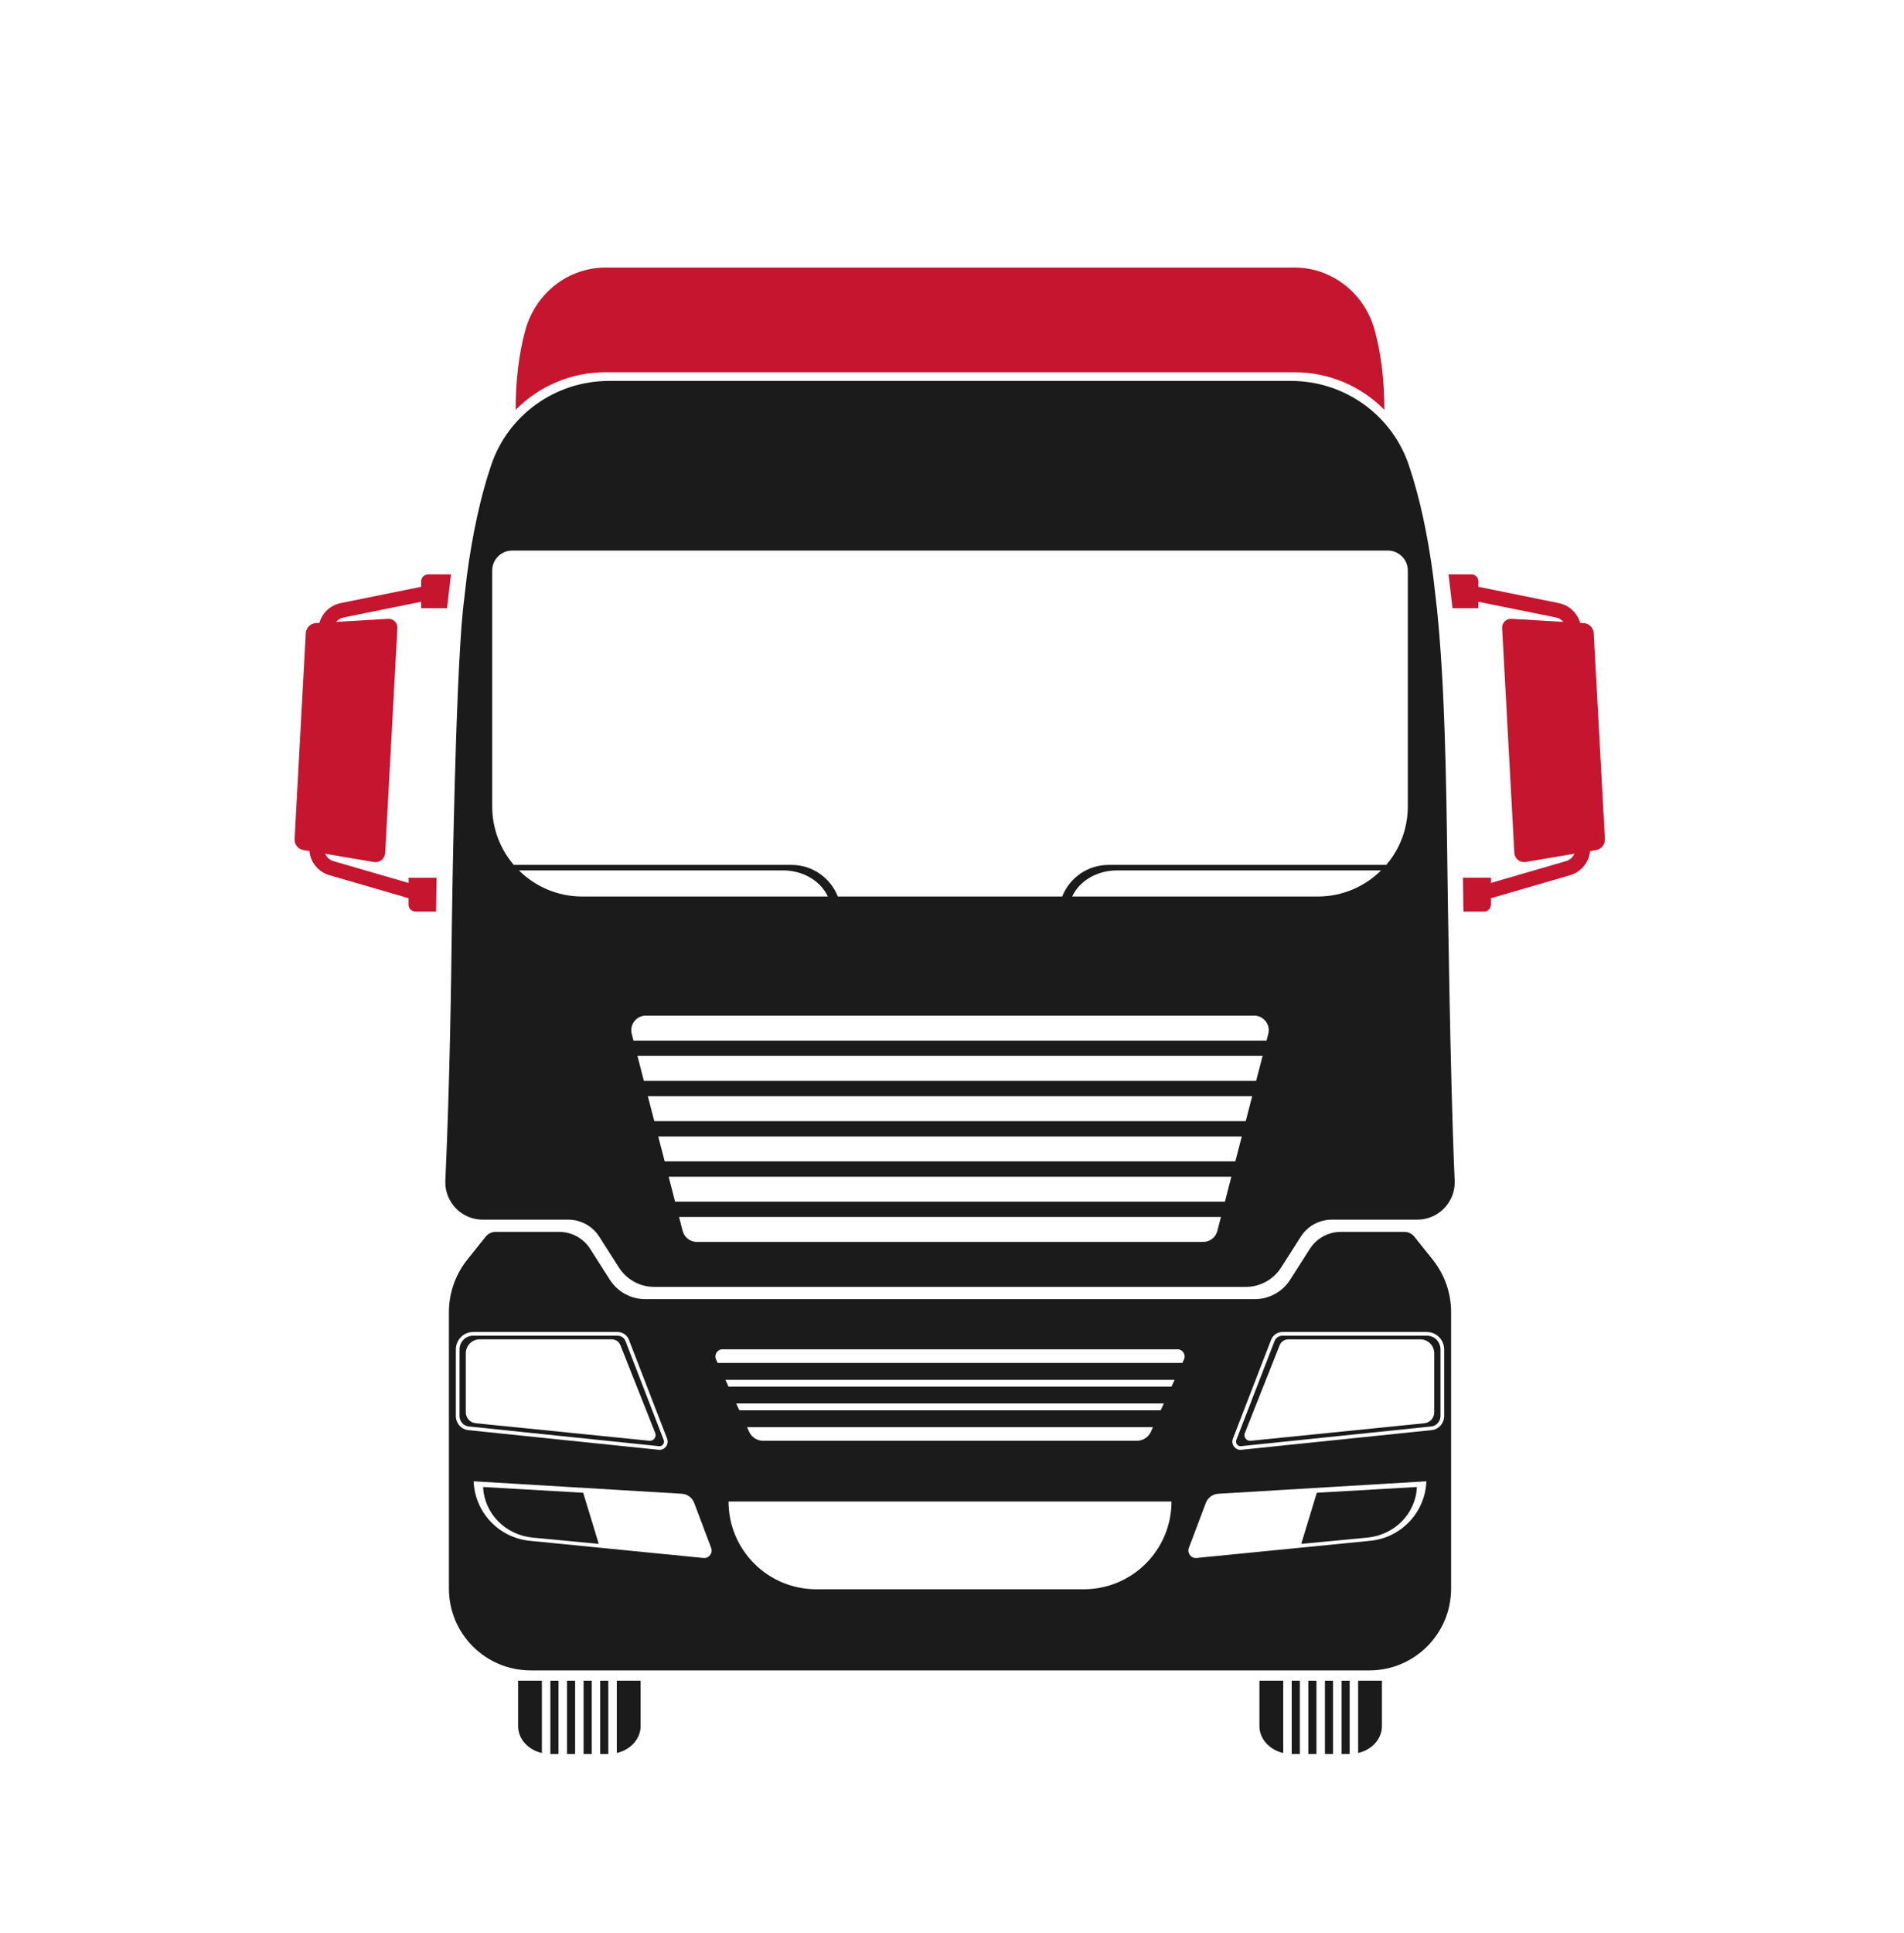 <?xml version="1.0" encoding="utf-8"?>
<!-- Generator: Adobe Illustrator 24.3.0, SVG Export Plug-In . SVG Version: 6.00 Build 0)  -->
<svg version="1.1" id="Laag_1" xmlns="http://www.w3.org/2000/svg" xmlns:xlink="http://www.w3.org/1999/xlink" x="0px" y="0px"
	 viewBox="0 0 87.679 88.96" style="enable-background:new 0 0 87.679 88.96;" xml:space="preserve">
<style type="text/css">
	.st0{fill:#1B1B1B;}
	.st1{fill:#C6152F;}
</style>
<g>
	<g>
		<path class="st0" d="M66.659,40.467c-0.059-4.749-0.125-8.875-0.483-12.408l-0.181-1.558c-0.251-1.876-0.607-3.571-1.117-5.086
			c-0.781-2.324-2.972-3.881-5.425-3.881H28.042c-2.454,0-4.644,1.558-5.425,3.881c-0.51,1.515-0.866,3.21-1.117,5.086l-0.181,1.558
			c-0.358,3.534-0.503,13.967-0.503,13.967c-0.046,3.686-0.105,7.727-0.3,12.14c-0.003,0.059-0.005,0.118-0.008,0.177
			c-0.002,0.027-0.002,0.052-0.002,0.078c0,0.947,0.77,1.72,1.723,1.72h3.937c0.579,0,1.117,0.295,1.429,0.783l0.908,1.424
			c0.354,0.552,0.964,0.888,1.62,0.888h27.25c0.656,0,1.266-0.336,1.62-0.888l0.908-1.424c0.312-0.488,0.851-0.783,1.429-0.783
			h3.937c0.953,0,1.723-0.773,1.723-1.72c0-0.025,0-0.051-0.002-0.078c-0.003-0.059-0.005-0.118-0.008-0.177
			C66.784,49.753,66.659,40.467,66.659,40.467z M26.817,41.268c-1.139,0-2.172-0.459-2.921-1.203h12.162
			c0.938,0,1.742,0.5,2.064,1.203H26.817z M56.058,56.663c-0.076,0.295-0.344,0.503-0.65,0.503H32.087
			c-0.305,0-0.574-0.208-0.65-0.503l-0.167-0.645h24.955L56.058,56.663z M56.408,55.313H31.088l-0.297-1.148h25.913L56.408,55.313z
			 M56.887,53.459H30.609l-0.297-1.147h26.872L56.887,53.459z M57.366,51.606H30.13l-0.297-1.147h27.83L57.366,51.606z
			 M57.845,49.751H29.651l-0.297-1.148h28.789L57.845,49.751z M58.404,47.589l-0.079,0.309H29.171l-0.079-0.309
			c-0.11-0.424,0.211-0.839,0.65-0.839h28.012C58.193,46.751,58.514,47.166,58.404,47.589z M60.679,41.268H49.374
			c0.322-0.704,1.126-1.203,2.064-1.203H63.6C62.85,40.809,61.818,41.268,60.679,41.268z M64.83,37.117
			c0,1.028-0.373,1.971-0.994,2.695H51.045c-0.969,0-1.797,0.604-2.13,1.456H38.581c-0.332-0.852-1.161-1.456-2.13-1.456H23.66
			c-0.621-0.724-0.994-1.667-0.994-2.695V26.263c0-0.508,0.412-0.92,0.92-0.92H63.91c0.508,0,0.92,0.412,0.92,0.92V37.117z"/>
		<path class="st0" d="M65.13,56.925c-0.111-0.14-0.282-0.221-0.461-0.221h-2.923c-0.579,0-1.117,0.295-1.429,0.783l-0.908,1.424
			c-0.354,0.552-0.964,0.888-1.62,0.888H29.706c-0.656,0-1.266-0.336-1.62-0.888l-0.908-1.424c-0.312-0.488-0.851-0.783-1.429-0.783
			h-2.923c-0.179,0-0.349,0.081-0.461,0.221l-0.845,1.056c-0.548,0.687-0.847,1.539-0.847,2.416v12.727
			c0,2.081,1.686,3.766,3.765,3.766h38.62c2.079,0,3.765-1.686,3.765-3.766V60.398c0-0.878-0.299-1.73-0.847-2.416L65.13,56.925z
			 M21.569,65.83c-0.329-0.034-0.577-0.316-0.577-0.653V62.12c0-0.446,0.354-0.807,0.79-0.807h6.662
			c0.229,0,0.434,0.142,0.518,0.359l1.757,4.546c0.049,0.127,0.03,0.265-0.052,0.373c-0.071,0.093-0.179,0.147-0.294,0.147
			c-0.012,0-0.025-0.002-0.037-0.003L21.569,65.83z M32.396,71.714l-8.005-0.791c-0.71-0.071-1.342-0.398-1.802-0.886
			c-0.461-0.489-0.751-1.139-0.778-1.853l9.583,0.574c0.258,0.015,0.483,0.181,0.574,0.422l0.781,2.072
			C32.838,71.489,32.648,71.739,32.396,71.714z M52.764,71.972c-0.731,0.731-1.741,1.183-2.857,1.183H37.589
			c-1.115,0-2.126-0.452-2.857-1.183c-0.731-0.732-1.183-1.741-1.183-2.857h20.398C53.947,70.231,53.495,71.24,52.764,71.972z
			 M34.047,64.917l-0.051-0.11l-0.093-0.204h19.69L53.5,64.807l-0.051,0.11H34.047z M53.095,65.693l-0.098,0.214
			c-0.115,0.251-0.366,0.413-0.643,0.413H35.142c-0.277,0-0.528-0.162-0.643-0.413l-0.098-0.214H53.095z M53.998,63.717l-0.051,0.11
			H33.549l-0.051-0.11l-0.093-0.204h20.685L53.998,63.717z M54.523,62.573l-0.025,0.054l-0.051,0.11H33.049l-0.051-0.11
			l-0.025-0.054c-0.098-0.218,0.061-0.464,0.299-0.464h20.952C54.462,62.109,54.621,62.355,54.523,62.573z M64.908,70.037
			c-0.461,0.488-1.092,0.815-1.802,0.886L55.1,71.714c-0.251,0.025-0.442-0.224-0.353-0.462l0.781-2.072
			c0.091-0.241,0.316-0.407,0.574-0.422l9.583-0.574C65.659,68.898,65.368,69.547,64.908,70.037z M66.504,62.12v3.056
			c0,0.338-0.248,0.619-0.577,0.653l-8.767,0.906c-0.012,0.002-0.025,0.003-0.037,0.003c-0.115,0-0.223-0.054-0.294-0.147
			c-0.083-0.108-0.101-0.246-0.052-0.373l1.757-4.546c0.084-0.218,0.289-0.359,0.518-0.359h6.662
			C66.15,61.314,66.504,61.675,66.504,62.12z"/>
		<path class="st0" d="M64.56,70.023c0.408-0.417,0.663-0.969,0.688-1.576l-4.609,0.265l-0.717,2.354l3.041-0.289
			C63.593,70.717,64.153,70.438,64.56,70.023z"/>
		<path class="st0" d="M59.052,61.483c-0.16,0-0.302,0.098-0.361,0.251l-1.757,4.546c-0.027,0.071-0.017,0.15,0.03,0.209
			c0.042,0.057,0.108,0.084,0.179,0.079l8.765-0.908c0.243-0.025,0.427-0.233,0.427-0.484V62.12c0-0.353-0.278-0.638-0.621-0.638
			H59.052z M66.047,62.293v2.714c0,0.262-0.197,0.481-0.457,0.506l-7.995,0.807c-0.196,0.02-0.343-0.175-0.27-0.358l1.603-4.04
			c0.064-0.164,0.224-0.272,0.4-0.272h6.077C65.758,61.65,66.047,61.937,66.047,62.293z"/>
		<path class="st0" d="M57.997,79.453c0,0.594,0.465,1.093,1.096,1.239v-3.328h-1.096V79.453z"/>
		<rect x="59.483" y="77.364" class="st0" width="0.374" height="3.372"/>
		<rect x="60.248" y="77.364" class="st0" width="0.374" height="3.372"/>
		<rect x="61.013" y="77.364" class="st0" width="0.374" height="3.372"/>
		<rect x="61.778" y="77.364" class="st0" width="0.374" height="3.372"/>
		<path class="st0" d="M62.542,80.691c0.632-0.145,1.096-0.645,1.096-1.239v-2.089h-1.096V80.691z"/>
		<path class="st1" d="M59.616,17.135c1.59,0,3.071,0.648,4.134,1.731c0-1.291-0.133-2.518-0.442-3.657
			c-0.464-1.71-1.973-2.892-3.691-2.892H27.879c-1.718,0-3.226,1.183-3.691,2.892c-0.309,1.139-0.442,2.366-0.442,3.657
			c1.063-1.083,2.545-1.731,4.134-1.731H59.616z"/>
		<path class="st0" d="M22.248,68.447c0.025,0.607,0.28,1.159,0.688,1.576c0.407,0.415,0.967,0.694,1.596,0.754l3.041,0.289
			l-0.717-2.354L22.248,68.447z"/>
		<path class="st0" d="M30.532,66.489c0.047-0.059,0.057-0.138,0.03-0.209l-1.757-4.546c-0.059-0.154-0.201-0.251-0.361-0.251
			h-6.662c-0.343,0-0.621,0.285-0.621,0.638v3.056c0,0.251,0.184,0.459,0.427,0.484l8.765,0.908
			C30.424,66.574,30.489,66.547,30.532,66.489z M29.902,66.319l-7.995-0.807c-0.26-0.025-0.457-0.245-0.457-0.506v-2.714
			c0-0.356,0.289-0.643,0.643-0.643h6.077c0.176,0,0.336,0.108,0.4,0.272l1.603,4.04C30.245,66.143,30.098,66.339,29.902,66.319z"/>
		<path class="st0" d="M28.404,80.691c0.63-0.145,1.096-0.645,1.096-1.239v-2.089h-1.096V80.691z"/>
		<rect x="27.639" y="77.364" class="st0" width="0.374" height="3.372"/>
		<rect x="26.874" y="77.364" class="st0" width="0.374" height="3.372"/>
		<rect x="26.11" y="77.364" class="st0" width="0.374" height="3.372"/>
		<rect x="25.345" y="77.364" class="st0" width="0.374" height="3.372"/>
		<path class="st0" d="M23.858,79.453c0,0.594,0.463,1.093,1.096,1.239v-3.328h-1.096V79.453z"/>
	</g>
	<path class="st1" d="M20.104,40.404h-1.289v0.24l-3.454-1.004c-0.179-0.052-0.319-0.181-0.39-0.341l2.244,0.381
		c0.265,0.044,0.508-0.15,0.523-0.418L18.3,28.91c0.014-0.241-0.187-0.44-0.429-0.425l-2.393,0.142
		c0.086-0.103,0.208-0.175,0.346-0.204l3.569-0.722v0.295h1.193l0.181-1.558h-1.05c-0.179,0-0.324,0.145-0.324,0.324v0.248
		l-3.704,0.751c-0.481,0.098-0.854,0.454-0.982,0.911l-0.165,0.01c-0.25,0.015-0.447,0.214-0.461,0.464l-0.515,9.472
		c-0.014,0.25,0.162,0.469,0.408,0.511l0.275,0.047c0.049,0.518,0.41,0.962,0.921,1.11l3.643,1.058v0.292
		c0,0.181,0.145,0.326,0.324,0.326h0.945L20.104,40.404z"/>
	<path class="st1" d="M67.39,41.963h0.945c0.179,0,0.324-0.145,0.324-0.326v-0.292l3.643-1.058c0.511-0.149,0.872-0.592,0.921-1.11
		l0.275-0.047c0.246-0.042,0.422-0.262,0.408-0.511l-0.515-9.472c-0.013-0.25-0.211-0.449-0.461-0.464l-0.165-0.01
		c-0.128-0.457-0.501-0.813-0.982-0.911L68.08,27.01v-0.248c0-0.179-0.145-0.324-0.324-0.324h-1.05l0.181,1.558h1.193V27.7
		l3.569,0.722c0.138,0.029,0.26,0.101,0.346,0.204l-2.393-0.142c-0.241-0.015-0.442,0.184-0.429,0.425l0.562,10.351
		c0.015,0.268,0.258,0.462,0.523,0.418l2.244-0.381c-0.071,0.16-0.211,0.289-0.39,0.341l-3.454,1.004v-0.24H67.37L67.39,41.963z"/>
</g>
</svg>
